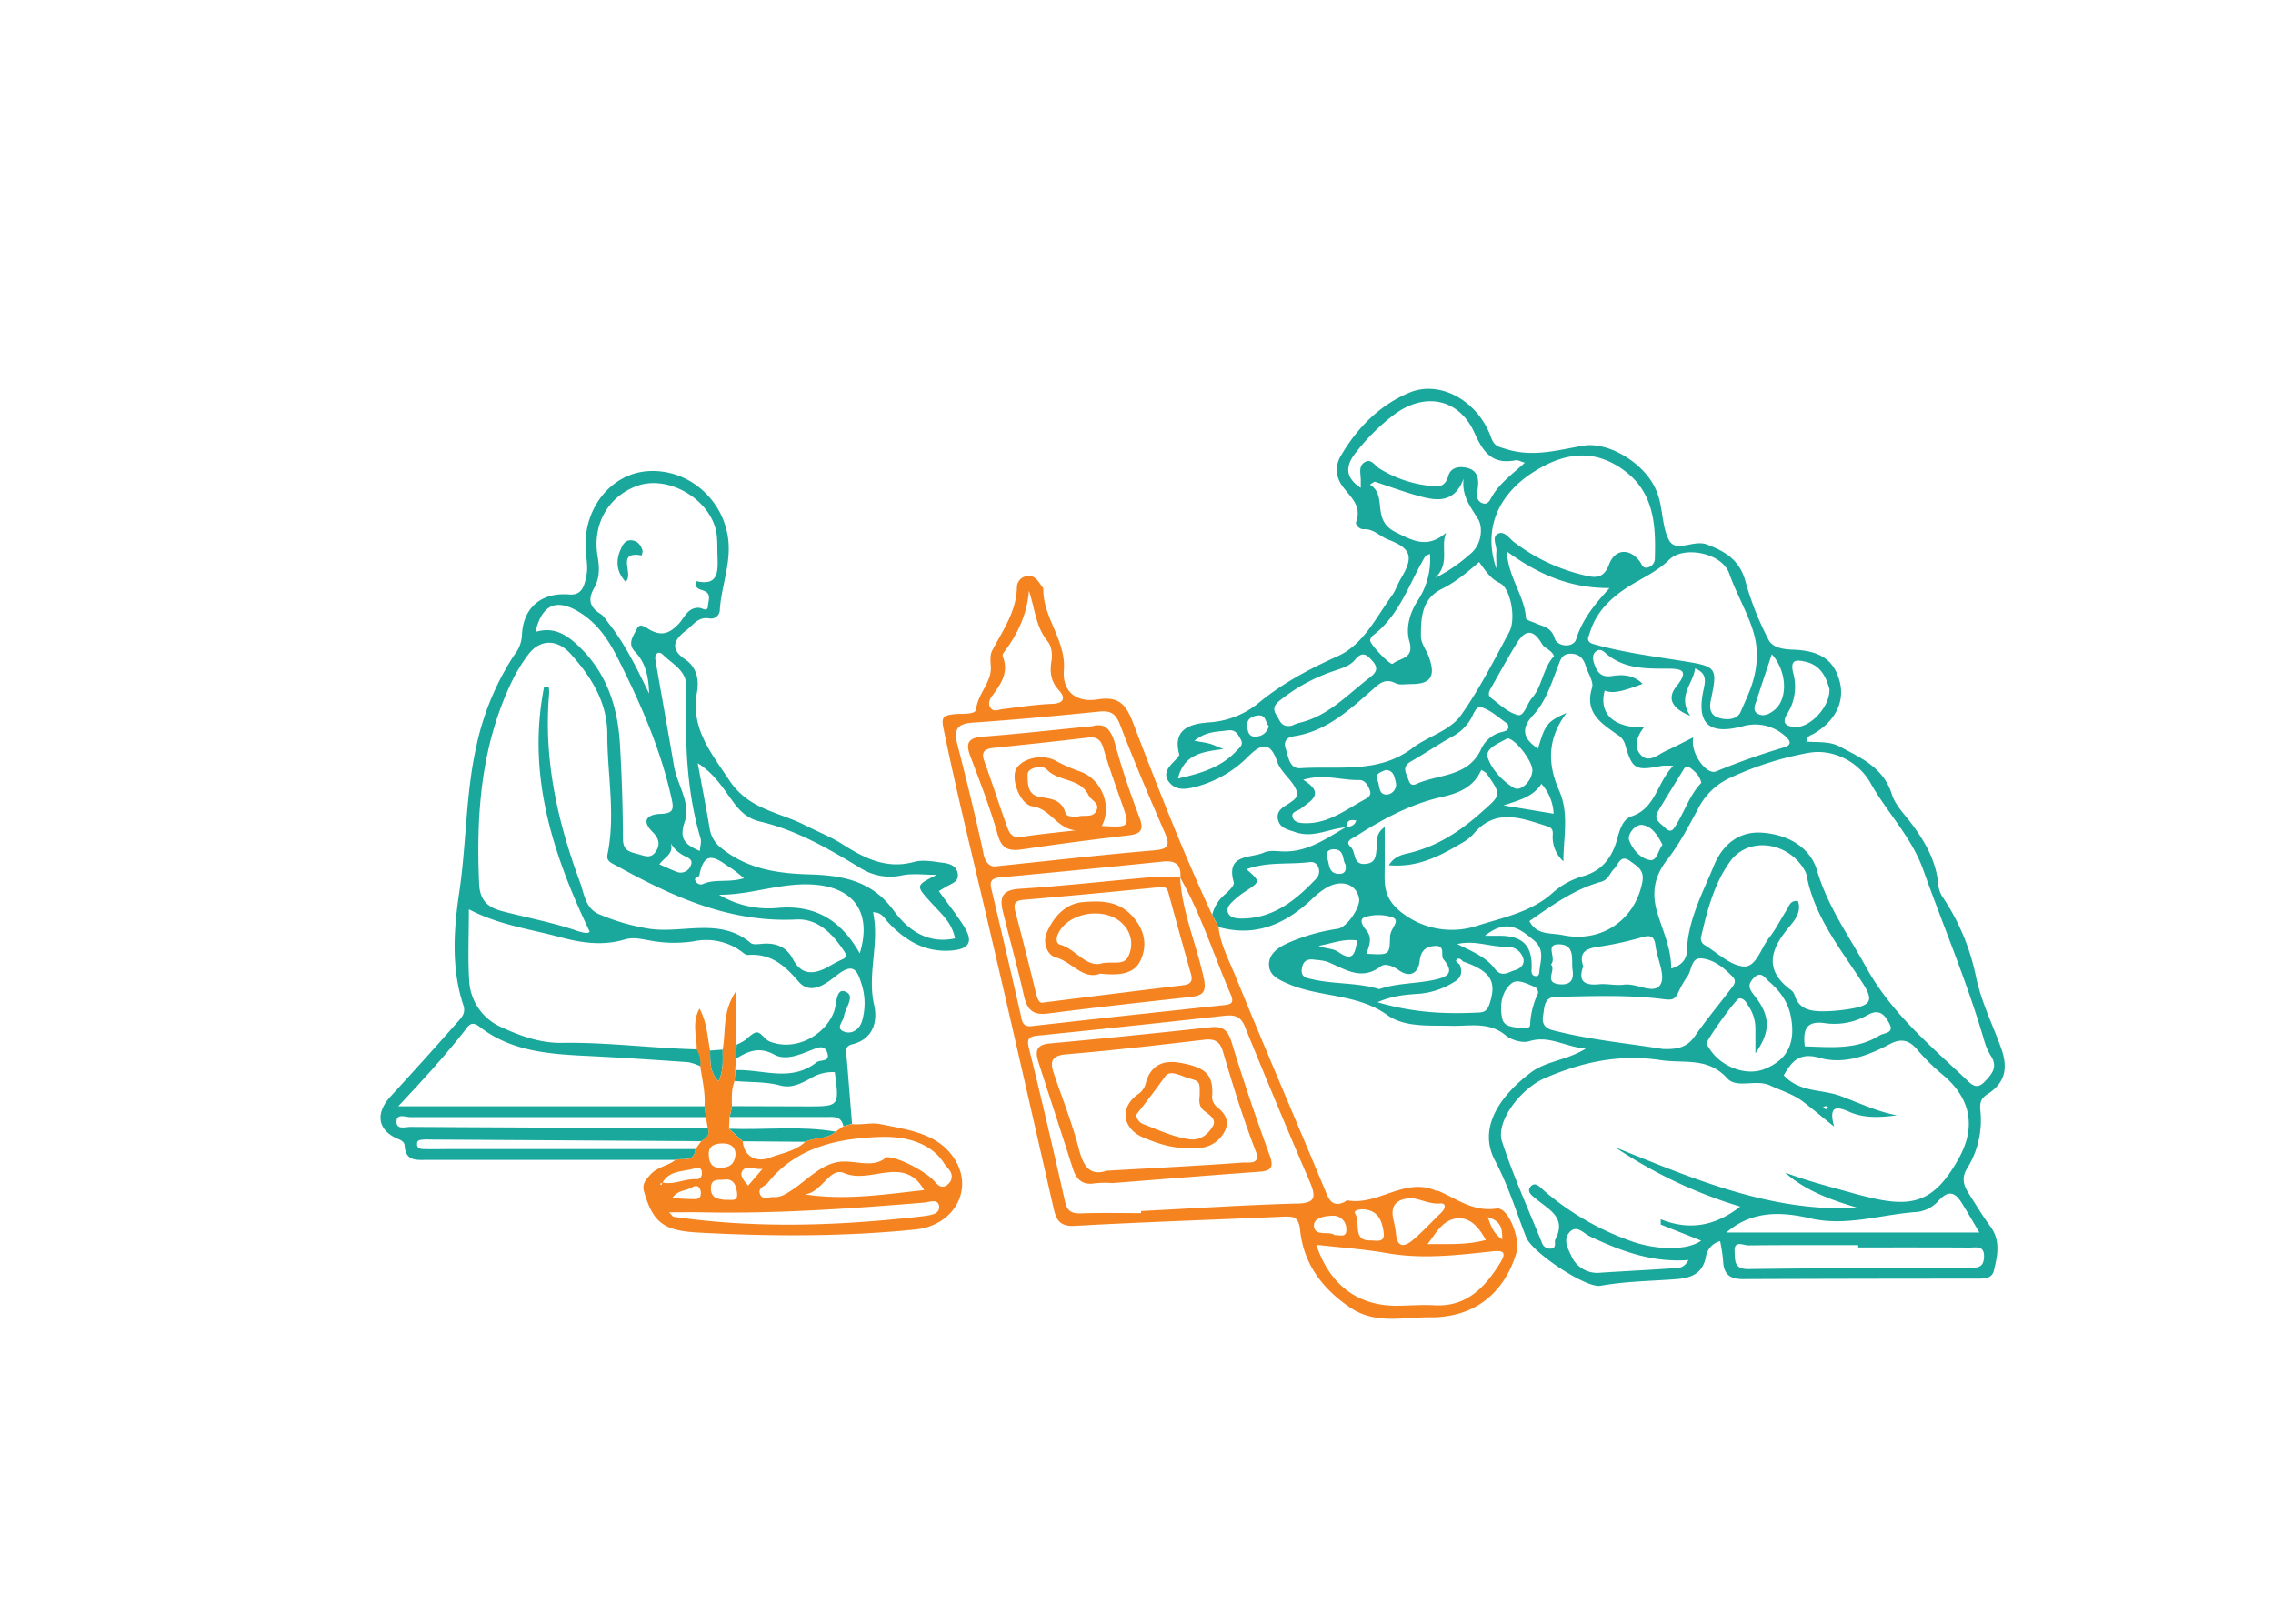 <svg xmlns="http://www.w3.org/2000/svg" viewBox="0 0 700 500"><title>manglagour udyapan puja</title><path d="M373.3,281.69a12.09,12.09,0,0,1,4-6.34c1.16-1,2.91-2.73,2.65-3.64-2.56-8.91,5.2-7.33,9.3-9.18,1.65-.75,3.86-.42,5.81-.35,7.59.28,13.39-4,19.48-7.52,1.36-.1,2.61-.37,3.13-2-1.81-.36-3.07-.08-3,2.1-5.24.29-10.18,3.41-15.66,1.51-2.25-.79-4.85-1.16-5.46-3.93s1.76-3.89,3.47-5c2.5-1.65,3.32-2.59,1.27-5.74-1.59-2.43-4-4.26-5-7.15-1.93-5.61-4.41-6-8.84-1.55a35.38,35.38,0,0,1-15.66,9.23c-3.2.9-6.56,1.55-8.78-1.32s.32-5.06,2.24-7.08c.4-.42,1-1.09.9-1.48-2.5-9.08,5.71-9.54,10-9.88a26.57,26.57,0,0,0,14.86-6.26c7.32-5.92,15.28-10.16,23.82-14,8-3.57,11.85-11.85,16.81-18.68,1.14-1.57,1.74-3.54,2.75-5.23,4-6.7,3.36-9.28-4-12.09-2.53-1-4.43-3.33-7.48-3.14-1.26.07-2.62-1.38-2.28-2.29,1.94-5.27-2.21-7.92-4.5-11.4a8.19,8.19,0,0,1-.15-9c5-8.56,11.84-15.49,21-19.36,9.52-4,21.19,2.51,25.22,13.79,1,2.78,2.36,2.87,4.78,3.62,8.14,2.52,15.72.27,23.58-1.08s18.72,5.41,22.23,13.15a22.21,22.21,0,0,1,1.21,3.34c1.1,4.21,1.1,9.1,3,12.59,2.14,4,7.51-.23,11.64,1.32,6,2.25,10.28,5,12,11.71a90.49,90.49,0,0,0,7,17.6c1.28,2.58,4.74,3,7.66,3.09,8.22.31,12.46,3.15,14.23,9.68,1.7,6.24-1.26,12.3-8,16.23-.79.46-1.91.46-2.24,2.39,3.5.3,7.11-.16,10.24,1.51,6.59,3.53,13.51,6.46,16.08,14.7,1,3.25,3.74,6,5.89,8.83,4.24,5.6,7.67,11.51,8.39,18.7a8.62,8.62,0,0,0,1.2,3.89,68.62,68.62,0,0,1,10.48,25c1.62,7.6,5.1,14.54,7.71,21.79,2.22,6.18,1.23,10.72-4.31,14.22-2.22,1.4-2.25,3.05-2.09,5a28,28,0,0,1-4,17.65c-2,3.15-1.1,5.52.55,8.09,2.13,3.33,4.16,6.73,6.51,9.9,3.25,4.38,2.21,9,1.11,13.61-.59,2.43-2.76,2.5-4.82,2.5q-36.27,0-72.56.14c-3.93,0-5.86-1.56-6-5.54a53.42,53.42,0,0,0-.93-6.16,6,6,0,0,0-4.42,5c-1.06,5.24-4.82,6.38-9.17,6.72-7.7.59-15.44.64-23.07,2a5.6,5.6,0,0,1-.59.07c-4.87.2-20.69-10.4-22.47-14.93-3.1-7.9-5.53-16-9.58-23.59-5.27-9.83,1-19.59,10.91-27.13,4.82-3.67,11.18-3.78,17-7.43-6.35-.5-11.24-4.19-17.39-2.27-2.08.65-5.5-.33-7.28-1.81-5.19-4.3-11-2.78-16.75-2.93-6.75-.17-14.33.53-19.68-3.3-9.39-6.73-20.77-5.36-30.58-9.64-2.82-1.23-5.88-2.54-5.88-5.93s2.87-5.27,5.92-6.66A59.2,59.2,0,0,1,412,286c2.78-.44,7-6.6,6.54-9.28-.75-4.43-5.32-6.06-10-3.39a25.16,25.16,0,0,0-4.65,3.66c-8.14,7.62-17.31,11.66-28.64,8.48Zm77.19,14.37c-.48-.7-1.35-1.19-1.86-.61-.7.79.54,1.06.9,1.59,1,2.39.42,4.17-1.89,5.46a24.37,24.37,0,0,1-10,3.46c-4.08.32-8.3.44-13.41,2.66,11.17,3.29,21.18,3.68,31.29,3.16,1.81-.09,2.59-.81,3.21-2.68C461,302.19,459.15,299.06,450.49,296.06Zm99.24,65c6.8,2.58,13.69,4.33,20.48,6.23,16.92,4.74,24.49,4.85,33.07-10.7,5.35-9.69,3.54-18.32-4.72-25.41a64.62,64.62,0,0,1-8-7.82c-2.54-3.11-5.06-3.72-8.58-1.85-6.77,3.6-14.13,6.36-21.65,4.21-6.48-1.85-8.67,1.47-11,5.39,4.93,5.34,11.67,4.25,17.35,6.33s11.34,4.86,17.52,6c-5.1.63-10,1-14.73-1.1-3.43-1.52-6.55-2.29-4.62,4.58-3.9-3.15-6.72-5.53-9.66-7.76s-6.69-3.34-10.08-4.93c-4.31-2-10.22,1.05-13.14-2.15-6.07-6.67-13.28-4.55-20.54-5.64-12.86-1.94-24.3.64-35.69,5.56-7.6,3.28-15.14,13.46-13.19,19.44,3.47,10.67,8.14,20.95,12.36,31.38a2.6,2.6,0,0,0,2.89,1.64c1.73-.28.73-1.94,1.2-2.84,3.43-6.5-1.73-9-5.55-12.12-1.34-1.1-3.55-2.44-2.06-4.14s3,.34,4.36,1.49a83.7,83.7,0,0,0,26,15.12c7.9,3,17.81,3.23,22.15.06l-12.45-4.95c0-.54,0-1.09,0-1.64,9.1,3.67,17.11,1.89,24.47-3.9a142.16,142.16,0,0,1-38.49-18.26c24.09,9.69,47.91,20.08,74.72,18.66C563.94,369.52,556.1,366.72,549.73,361.06Zm-35.05-62.8c3.28-1,4.74-2.91,4.82-5.41.33-9.58,4.86-17.83,8.35-26.35,2.56-6.26,7.57-10.55,14.64-10.11,7.73.48,14.93,4.27,17.11,11.69,3.26,11.08,9.72,20,15.13,29.8,7.73,14,19.35,23.71,30.49,34.22,1.7,1.6,3.38,3.71,5.95,1,2.14-2.23,4.11-4.38,2.09-7.74a18.45,18.45,0,0,1-2-4.25c-5.23-18.17-12.66-35.56-19-53.32-3.6-10.05-11.12-17.61-16.23-26.71-3.64-6.48-11.56-10.73-19.32-9.21a99.65,99.65,0,0,0-23.66,7.54,20.6,20.6,0,0,0-9.8,9.07c-3,5.56-5.92,11.27-9.78,16.21-4.12,5.27-4.9,10.48-3,16.61C512.15,286.8,514.68,292.06,514.68,298.26Zm.63-62.44a26.65,26.65,0,0,0-3.56,0c-8.12,1.59-9.07,1.13-11.29-6.65a5.25,5.25,0,0,0-2.45-3c-4.88-3.5-10.1-6.66-7.72-14.38.57-1.86-1.24-4.46-1.94-6.72s-1.91-3.74-4.6-3.78-3.16,1.83-3.88,3.7c-2.07,5.34-3.77,11-7.72,15.23s-3,7.32,1.51,10.3c2.16-7.46,2.83-8.35,8.78-11-6,8-5.86,15.81-2.27,23.94,3.13,7.09,1.29,14.45,1.3,21.77a10,10,0,0,1-3.29-8c.14-1.75-.23-2.33-1.86-2.85-7.92-2.52-15.82-5.65-22.6,2.49a14.23,14.23,0,0,1-3.77,2.86c-6.72,4-13.58,7.5-22.24,6.7,1.58-2.55,3.74-3.17,5.75-3.63,8.73-2,15.86-6.55,22.5-12.44,6.35-5.63,6.61-5.35,1.84-12.19-.29-.4-.85-.6-1.61-1.13-2.4,5.47-7.07,7.23-12.28,8.4-9.55,2.16-18.05,6.76-26.24,12-1.18.75-3.68,1.57-1.74,3.33,1.75,1.6.56,5.56,4.5,5.26,3-.22,3.25-2.07,3.48-4.44.21-2.14-.56-4.73,2.53-6.94,0,4.44,0,8.12,0,11.79,0,5.56-.81,10,5.46,14.75a25,25,0,0,0,22.65,4c7.92-2.56,17.11-4.24,23.82-10.44a23.58,23.58,0,0,1,9.37-5c5.86-1.78,8.82-5.91,10.35-11.57.71-2.65,1.69-5.93,4.33-6.79C510,248.83,510.18,241.11,515.31,235.82Zm-59.8-62.75c-3.82,3.29-7.31,6.22-11.41,8.23-6.3,3.07-6.52,8.95-6.51,14.65,0,2.18,1.77,4.31,2.53,6.53,2.05,5.91.44,8.19-5.67,8.16-1.58,0-3.41.39-4.69-.27-3.29-1.68-5.1.24-7.23,2.11-7.13,6.25-14.14,12.74-24.1,14.23-2.16.32-3.24,1.61-2.51,3.75.85,2.52,1.12,6.32,4.58,6.09,11.68-.76,24,1.77,34.47-6.2,4.82-3.67,11.55-5.29,15-10.19,5.65-8,10.15-16.86,14.81-25.53,2.22-4.13.39-13.58-2.91-15.09C458.9,178.16,457.49,175.71,455.51,173.07ZM541,200.72c-.09-7.84-5.46-15.63-8.44-24.09-2.29-6.5-14.1-8.6-18.44-4.33-3.33,3.29-7.34,5.2-11.23,7.5-6,3.57-11.23,8.1-13.32,15.16-.31,1.07-1.46,2.63,1.27,3.4,9,2.54,18.26,3.73,27.48,5.2,10.61,1.68,10.61,2.13,8.55,12.1-.52,2.52-.1,4.52,2.31,5.33s5.78.75,6.89-1.82C538.37,213.79,541.32,208.48,541,200.72Zm12.72,76.76c1.24,3.55-1.34,6.28-3.05,8.36-5.71,6.94-7.2,13.11,1,19.11a2.94,2.94,0,0,1,1,1.46c1.38,4.48,5,5,8.87,5a53.18,53.18,0,0,0,8.26-.75c6.44-1.09,7.29-2.57,3.79-8-6.83-10.54-14.87-20.41-17.24-33.25a4.16,4.16,0,0,0-.42-1.11c-4.82-9-17.37-11-23.13-3-4.83,6.7-7,14.87-8.87,23a2.28,2.28,0,0,0,.91,2.62c4,2.43,8,6.38,12.16,6.69,3.84.28,5.32-5.69,7.85-8.87,2.07-2.6,3.54-5.67,5.36-8.49C551,279.05,551.29,277.15,553.7,277.48ZM460.83,175.1c0-2.85-.11-4,0-5.21.21-1.88-1.54-4.39.41-5.49s3.44,1.27,4.94,2.46A56.93,56.93,0,0,0,488,177.16c3.13.79,5.88,1.09,7.49-3.24,1.82-4.94,6.28-5.22,9.42-1.15.7.91.94,2.35,2.45,2a2.86,2.86,0,0,0,2.28-3c.32-10.14-.28-20.06-9.34-26.81-9.37-7-18.74-5.58-28.11.43C461.33,152.35,456.64,163,460.83,175.1ZM506.26,224c-2.47,3.09-3.08,6.35-.81,8.59,2.44,2.41,5.12-.24,7.54-1.34,2.73-1.26,5.4-2.66,8.5-4.2-1.1,4.66,4,11.71,7,10.49a209.11,209.11,0,0,1,20.6-7.31c1.74-.49,3.06-1.28,1.09-3.18a13.72,13.72,0,0,0-13.24-3.48c-10.31,2.82-14.51-.41-12.4-10.73.55-2.72,1.47-5.43-2.51-7-.61,4.83-5.56,8.39-1.49,14.58-5.8-2.33-7.2-5.45-4.21-9.15,4.23-5.23,1-5.36-3.09-5.38-6.34,0-12.7.06-18.08-4.19-1-.83-2.19-2.25-3.6-1.18s-1,2.87-.41,4.38c.92,2.46,2.3,3.75,5.36,3.25s6.54-.4,9.36,2.42c-6.7,2.55-9.3,3-11.69,2.08C492.34,219.59,496.73,224.13,506.26,224Zm-87.2-73.72c0-.94,0-1.72,0-2.51,0-1.92-.81-4.21,1.22-5.45s3.1,1.1,4.51,1.94a36.4,36.4,0,0,0,14.33,5.19c3,.36,5.71,1.31,6.94-3,.73-2.57,3.48-3,6-2.3s3.27,2.64,3.15,5c-.05,1-.24,2-.31,2.94a2.51,2.51,0,0,0,1.59,2.85c1.52.57,2.2-.61,2.74-1.6,2.34-4.35,6.34-7.18,10.36-10.85-1.39-.4-2.14-.88-2.78-.76-7,1.37-9.89-2.1-12.68-8.34-4.87-10.9-15.6-12.73-25-5.56a63.4,63.4,0,0,0-11.65,11.61C414.13,143.69,414.37,147.15,419.06,150.25ZM512,323c5,.24,7.78-.75,10-4,3.47-5,7.44-9.72,11.13-14.6.78-1,1.86-2.17.45-3.63-2.66-2.77-5.74-5.25-9.52-5.64-3.32-.33-3,3.61-4.39,5.53a31.15,31.15,0,0,0-2.92,5.16c-1,2.06-1.93,2.17-4.47,1.85-11-1.4-22.1-.93-33.17-.7-3.61.07-3.45,3.19-3.88,5.64s.33,4,3.08,4.66C489.79,320.24,501.62,321.31,512,323Zm60.26,61.15v-.73c-11.27,0-22.55-.06-33.82.08-1.46,0-4.46-1.72-4.23,1.83.16,2.42-.41,5.52,4.18,5.46,22.74-.32,45.49-.33,68.23-.4,2.33,0,4.22,0,4.38-3.23.17-3.71-2.33-3-4.33-3C595.15,384.09,583.68,384.12,572.21,384.12ZM423.32,148.32l-1.46.9c5.58,3.4.33,10.77,7.76,14.56,5.7,2.9,10,5.15,15.75.27-1.92,4.63,1.34,9.15-3.31,13.88a50.39,50.39,0,0,0,10.72-7.35c3.74-3,3.83-8.36,2.5-10.57-2.34-3.89-5.18-7.18-4.56-12.6-2.77,7.51-8.09,6.86-13.45,5.42C432.56,151.56,428,149.84,423.32,148.32Zm117.29,176c0-3.06,0-5.33,0-7.6a12.22,12.22,0,0,0-2-6.71c-.74-1.13-1.29-2.56-2.93-2.6-1,0-10.37,13.11-10.12,14a4.74,4.74,0,0,0,.6,1c3.38,5.93,11.39,9.09,17.2,6.79,7.16-2.83,9.71-8.08,8.16-16.16-.86-4.54-3.39-7.92-6.72-10.8-1.3-1.13-2.5-3.48-4.79-1-1.89,2-1.38,3.24.29,5.33C545.31,312.91,545.35,317.62,540.61,324.34ZM471,283.64c2.33,4.46,6.55,3.54,10.28,4.32,11.8,2.46,22.23-4.55,24.5-16.33.73-3.79-1.63-4.89-3.77-6.48-3-2.22-3.61,1.14-4.92,2.38s-1.7,3.37-4,4C484.78,273.84,477.92,278.82,471,283.64Zm60.66,95.89h77.92c-1.93-3.25-3.5-5.95-5.13-8.62-1.91-3.16-3.86-5-7.3-1.33a10.5,10.5,0,0,1-6.69,3.61c-10.93.7-21.59,4.56-32.83,2C548.7,373.09,539.63,372.67,531.65,379.53Zm-36-198.45c-12.13.06-21.86-4.16-31.61-11.27.39,8,5.47,13.66,5.89,20.53,0,.59,1.93,1.1,3,1.58,2.32,1.05,4.78,1.15,5.86,4.68.79,2.54,5.73,3.06,6.62.17C487.3,190.75,491,186.21,495.68,181.08Zm-8.09,116.48c-1.69,4.76.5,5.95,4.89,5.53,2.53-.24,5.17.47,7.67.12,4-.56,9.29,3.25,11.26-.09,1.6-2.71-1.06-7.85-1.56-11.94-.38-3.1-1.67-3.29-4.39-2.5a97.11,97.11,0,0,1-13.27,2.87C488.45,292.09,486.11,293.22,487.59,297.56Zm-23-73.68c-.12-.37-.14-.89-.39-1.07-2.58-1.77-5-4.08-7.87-5-1.92-.63-2.58,2.51-3.63,4a14.26,14.26,0,0,1-5,4.77c-4.49,2.44-8.72,5.36-13.16,7.89-2,1.16-2.14,2.37-1.27,4.32.64,1.43.78,3.6,2.92,2.62,6.87-3.13,15.95-2,20-10.82a9.38,9.38,0,0,1,6.22-5.16C463.17,225.21,464.34,225.14,464.56,223.88Zm-66.69-.44a10.57,10.57,0,0,1,2.09-.82c8.88-2,14.81-8.55,21.6-13.79,1.84-1.42,3.32-2.73,1.16-5.21-1.85-2.14-3.2-3.19-5.48-.42-1.49,1.81-3.92,2.53-6.17,3.31a53.94,53.94,0,0,0-17,9.22c-1.64,1.36-2.23,2.56-1,4.45C394.16,221.74,394.43,224.12,397.87,223.44Zm-14,44.23c4.27,3.76,4.26,3.75-.08,6.65a25,25,0,0,0-2.88,2.1c-1.47,1.3-3.6,2.9-2.68,4.81.8,1.68,3.35,1.7,5.38,1.59,9.25-.48,15.77-6,21.68-12.21,1.92-2,.69-5.49-1.89-5.15C397,266.29,390.35,265.26,383.88,267.67Zm94.7-65.62c-.77-2-2.81-2.21-3.77-3.86-2.53-4.37-5-4.43-7.56-.33-2.82,4.52-5.36,9.22-8,13.85-.59,1-1.29,2.3-.07,3.2,2.67,2,5.29,4.55,8.31,5.27,1.88.44,2.73-3.44,4.27-5.21C475.06,211.18,475.12,205.69,478.58,202.05ZM424.75,304.59c5.36-1.89,11.19-1.64,16.78-2.83,3.63-.77,6.83-1.86,3-6.34-1-1.23.81-4.39-2.68-4.12-3,.22-4.29,1.53-4.68,4.81-.43,3.58-3.06,5.07-6.41,2.64-1.78-1.28-4.2-2.19-5.49-1.21-6.21,4.75-11.3.66-16.72-1.45a19,19,0,0,0-3.51-.53c-2.32-.4-3.8.21-4.14,2.84s1.61,2.78,3.29,3.17C410.92,303.12,418,302.52,424.75,304.59ZM520,388c-11.22.85-20.89-2.78-30.4-7.29-1.84-.88-4-3.64-6.16-1.36s-.67,5,.41,7.24a8.7,8.7,0,0,0,9,5.32c7.27-.48,14.55-.82,21.82-1.33C516.41,390.43,518.39,390.92,520,388ZM440.37,170.56c-.75.36-1.25.43-1.42.7-5,8.39-7.88,18.17-16.15,24.41a2.46,2.46,0,0,0-.85,1.48c-.15,1.18,6.24,7.82,6.92,7.25,2.2-1.83,6.73-1.51,5.17-6.88-1.21-4.15.11-8.76,2.5-12.49A22.9,22.9,0,0,0,440.37,170.56Zm-39.05,69.56c6.92,4.26,2.41,6.38-.62,8.81-1,.81-3.15,1-2.64,2.7s2.39,1.84,4,1.86c6.93.1,12.2-4,17.86-7.13,1.2-.66,2.61-1.29,1.91-3.1-.59-1.52-1.54-3.12-3.26-3.07C413.1,240.33,407.69,238.16,401.32,240.12ZM563.41,212.2c-1-3.57-2.59-7.3-7.28-8.41-2.85-.68-5-.83-3.85,3.57a15.62,15.62,0,0,1-1.92,12.51c-1.92,3.12.14,3.86,2.61,4C557.57,224,563.61,217.57,563.41,212.2Zm-7.59,110c7.86.23,15.84,1.17,23-3.35,1.28-.81,4.61-.62,3.08-3.56-1.25-2.42-2.87-4.83-6.51-2.86a20.75,20.75,0,0,1-13.19,2.66C556.15,314.14,555.2,317.16,555.82,322.23Zm-188-94.09c1.91.35,3.26.5,4.56.85,1.11.29,2.16.82,4.38,1.69-6.69.87-12.15,1.61-14,9.08,7.18-1.6,13.37-3.47,18.14-8.64,1-1.07,2.11-1.77,1.19-3.42s-1.59-3.07-3.93-2.77C374.85,225.35,371.43,225.13,367.78,228.14Zm96.43-.78c-2.5,1.5-7.06,3.07-6.07,6,1.26,3.7,4.69,7.36,8.16,9.34,1.86,1.06,5.4-1.89,5.58-5.44C472,234.39,466.54,227.34,464.21,227.36Zm59.69,13.75c-.45-2.27-2-3.56-3.53-4.73-1.17-.87-1.72.27-2.2,1.05-2.58,4.15-5.15,8.31-7.64,12.51-1.44,2.42.7,3.52,2,4.8.82.79,1.95,1.78,2.94.34C518.62,250.57,520.11,245.09,523.9,241.11Zm-55.72,75.45c1.09-.06,2.93.46,3-1a25.08,25.08,0,0,1,2.45-9.69,2.11,2.11,0,0,0-.91-1.89c-2.37-.93-5.41-2.69-7.3-1.11-2.93,2.47-3.64,6.5-2.92,10.37C463,316.32,465.83,316.16,468.18,316.56Zm77.46-115.12c-1.61,4.84-3.17,9.37-4.6,13.95-.45,1.42-1.49,3.3.09,4.33,1.81,1.17,3.73.21,5.34-1.1C550.62,215.26,550.42,206.73,545.64,201.44Zm-96.92,89.29c4.31,2.16,8.77,3.88,11.57,7.59,2.18,2.89,4.21,1,6.22.47,1.48-.41,3-1.63,2.61-3.44a5,5,0,0,0-4.8-3.78C459.19,291.74,454.27,289.38,448.72,290.73Zm-27.94,3c7.16.42,7.14.42,7.26-5.48a5.16,5.16,0,0,1,.52-1.66c.58-1.49,2.6-3.49-.23-4.22a14,14,0,0,0-8.07.08c-2.06.79-.4,3,.66,4.3C422.69,289.05,421.62,291.24,420.78,293.78ZM477.64,297c1.74,1.79-2.55,5.74,2.9,6.11,3.35.22,4.16-1.64,3.76-4.37-.45-3.05.91-7.66-3.83-7.93C475.39,290.51,479.56,295,477.64,297ZM512,260.16c-1.41-2.88-3.27-5.72-6.19-6.13-2.31-.32-4.69,3-4.1,4.66,1,2.76,3.43,5.74,6.53,6.17C510.29,265.13,510.68,261.72,512,260.16Zm-54.74,28h4.39c7.44-.05,10.47,3.15,10,10.66,0,.88.17,1.57,1.12,1.74,1.2.22,1.25-.84,1.31-1.5.3-3.37,1.83-6.65-1.91-9.68C467.83,285.81,463.94,282.88,457.29,288.17ZM463,248l15.45,2.57a14.57,14.57,0,0,0-3.76-9.2C472.27,245.15,468.44,246.28,463,248Zm-45,41.6c-4.29-.62-8,1-11.9,1.65,2,.91,4.45.77,6,1.86C417,296.62,417.26,293.14,418,289.59Zm-3.61-23.33c-1.06-1.44-.24-4.74-3.66-4.76-1.64,0-2.65,1.06-2,2.76.71,1.86.35,4.59,3.38,4.82C413.82,269.2,414.72,268.46,414.38,266.26Zm12.23-29.13c-1.44.62-3.39,1.14-2.4,3.2.75,1.56.21,4.54,3,4.31a3.08,3.08,0,0,0,2.57-4C429.4,239.06,429.06,237.06,426.61,237.13Zm-35.88-13.57c-1.11-.94-.72-3.52-3.28-3.26-1.59.16-3.33.84-3.34,2.69,0,1.63.15,4,2.57,3.8A4.07,4.07,0,0,0,390.73,223.56Zm171.54,118,.89-.48c-.3-.17-.59-.47-.9-.48s-.61.27-.92.42Z" style="fill:#1aa89d"/><path d="M208,357.16q-38.07,0-76.14,0c-3.38,0-6.94.63-7.26-4.39-.06-1-.82-1.55-1.87-2-6.44-2.59-7.31-7.88-2.43-13.18q10.43-11.34,20.62-22.9c1.25-1.4,2.59-2.71,1.76-5.2-3.81-11.42-2.93-23.49-1.25-34.76,2.23-15,1.95-30.21,5.27-45a82.72,82.72,0,0,1,11.8-28.25,10.24,10.24,0,0,0,2.22-5.75c.3-8.63,6-13.4,14.63-12.67,4.15.35,4.68-3.24,5.24-5.81s-.09-5.49-.24-8.26c-.67-12.7,8.06-23.39,19.58-23.93,12.75-.61,23.58,9.59,24.44,22.17.48,7.12-2.24,13.6-2.69,20.48a2.72,2.72,0,0,1-3.25,2.72c-3.4-.6-4.93,2-7,3.61-3.73,2.78-5.39,5.68-.42,9,3.58,2.4,4.32,6.34,3.64,10.09-2,11.16,4.26,18.54,9.94,27.13,5.94,9,15.21,9.74,23.19,13.78,3.87,2,7.9,3.53,11.61,5.89,6.7,4.26,13.56,7.84,22.11,5.48,2.73-.75,5.93-.12,8.86.26,1.9.24,4.09.8,4.57,3.17.55,2.65-1.78,3.17-3.42,4.15l-2.38,1.42c2.65,3.68,5.34,7.07,7.65,10.7,3.11,4.89,1.8,7.2-4,7.61-8,.55-14.07-3.15-19.29-8.72-1.17-1.25-1.9-3.07-4.63-3.09,2.1,9.58-1.87,18.91.34,28.56,1.13,4.92-.16,10.49-6.77,12.11-2.55.62-1.81,2.61-1.66,4.34.56,6.72,1.09,13.44,1.63,20.16l-2.67.7c-.65-3.29-3.18-2.82-5.52-2.82-9.83,0-19.66,0-29.49,0,.24-1.11.48-2.23.73-3.35l23.06.07c10,0,10,0,8.57-10.53a12.66,12.66,0,0,0-7.28,1.81c-3,1.63-6,3.24-9.5,2.29-4.63-1.26-9.39-.92-14.08-1.39l.24-3.34c8.35-.34,17.13,3.82,25-2.4,1.17-.93,4.23,0,3.35-2.83s-3.11-1.65-4.95-.93c-3.71,1.43-7.9,3.29-11.38,1.39-4.65-2.54-8.06-1.1-11.78,1.22,0-1.44.11-2.88.16-4.31a13.48,13.48,0,0,0,2.58-1.37c3.71-3.15,3.66-3.15,6.54-.23a5.33,5.33,0,0,0,2.13,1c7.27,2.32,15.94-2.25,18.72-9.49.88-2.3.56-7.29,3.38-6.28,3.45,1.23.09,5-.33,7.74-.24,1.52-2.55,3.55-.1,4.58s4.83-.53,5.63-3a19.13,19.13,0,0,0-.12-11.69c-1.28-4.12-2.46-6.57-7.44-2.71-3,2.35-8,6.56-11.88,2.1-4.37-5.09-8.65-8.79-15.66-8.24-.65.05-1.41-.64-2-1.09a18.4,18.4,0,0,0-14.65-3.12,40.17,40.17,0,0,1-13.61-.26c-2.48-.39-4.93-1.1-7.6-.31-6.65,2-13.22,1.12-19.87-.68-9.27-2.52-18.89-3.73-28.19-8.6,0,8-.34,14.89.09,21.77a16.49,16.49,0,0,0,9.84,14.48c5.92,2.76,12.21,5,18.83,4.86,13.9-.21,27.67,1.67,41.53,2a8.31,8.31,0,0,1,1.12,5.27,15.62,15.62,0,0,0-3.88-1.32c-10.86-.76-21.73-1.47-32.61-2-11.16-.57-22.16-1.61-31.45-8.76-1.49-1.15-2.64-1.65-4,.06-6.3,8.21-13.32,15.82-21.21,24.27H217l.41,3.35q-45.51,0-91,0c-1.49,0-4.27-1.23-4.31,1.38s2.73,1.62,4.31,1.63q45.81.27,91.62.4c.87,2.08-.53,3-2,4l-83.69-.5a11.71,11.71,0,0,0-1.78,0c-.89.15-2.15-.07-2.14,1.37s1.14,1.54,2.1,1.56c2.77.08,5.54,0,8.31,0l75.35,0C213.8,358.15,210.27,356.44,208,357.16Zm-40.52-145.5,1.51-.16a13.85,13.85,0,0,1,.12,2.12c-1.76,20.16,2.56,39.35,9.5,58.06,1.31,3.55,1.63,8,5.81,9.81a65.44,65.44,0,0,0,15.3,4.47c10.45,1.66,21.9-3.64,31.48,4.42.72.61,2.32.35,3.49.25,4.11-.36,7.47.83,9.45,4.64,2.71,5.21,6.58,4.81,10.94,2.45a40.93,40.93,0,0,1,4.18-2.23c1.69-.67,1.35-1.63.63-2.7-3.55-5.29-8.06-10-14.72-9.64-20.54,1-38.16-7.07-55.42-16.62-1.33-.74-3.1-1.26-2.68-3.36,2.55-12.37-.06-24.74-.05-37.11,0-9.86-5-17.72-11.32-24.74-4.2-4.68-9.53-4.48-13.07.29a50.49,50.49,0,0,0-5.19,8.61c-9.35,19.69-10.84,40.61-9.89,62,.24,5.37,3,7.29,7.19,8.39,7.64,2,15.4,3.44,22.9,6,1.33.44,3.51,1.1,3.95.26C169.85,262.3,162.35,238.19,167.52,211.66Zm32.42,2c-.13-4.77-.86-9.41-4.37-13-2.5-2.59-.33-5,.61-7.05s2.93-.24,4.08.37c3.56,1.9,5.85,1.16,8.72-1.8,1.76-1.81,2.88-5.33,6.5-5,1,.1,2.48,1.49,2.6-.7.08-1.57,1.17-3.64-1.3-4.58-1.22-.46-2.85-.54-2.49-3,7.09,1.76,6.87-3,6.71-7.69-.07-2.17,0-4.37-.24-6.52-1.3-10.49-14.58-18.63-24.47-15.08-8.89,3.19-13.93,11.86-12.2,21.77.6,3.5.65,6.69-1.11,9.74-1.91,3.33-1.42,5.82,1.93,7.88,1.12.68,1.85,2,2.7,3.09C192.71,198.63,196.25,206.09,199.94,213.64ZM214.87,235c1.39,7.54,2.63,13.88,3.7,20.24a9.38,9.38,0,0,0,3.91,6.17c7.94,6.28,17.2,7.57,26.79,7.85,10.15.3,19.23,1.9,26,11.2,4.11,5.66,10.29,10.38,18.83,8.5-.85-4.68-4.1-7.47-6.82-10.44-5.38-5.87-5.52-5.74,1.23-9.12-3.69,0-7.23-.49-10.56.12a17,17,0,0,1-12.9-2.18c-9.77-5.93-19.69-11.71-31-14.36-3.55-.82-6-2.91-8.26-6.05C222.85,243,220.23,238.4,214.87,235Zm-50-40.4c5.44-1.68,9.34.59,13.19,4.23,8.79,8.31,12.17,18.79,12.86,30.36q.85,14.53.93,29.12c0,3.61,2,4,4.68,4.72,2.2.58,4,1.53,5.58-1.05,1.43-2.38.44-4.18-1.18-5.82-3.93-4-.78-5.43,2.47-5.54,4.19-.14,4.12-1.59,3.35-5-3.25-14.61-9.14-28.2-15.76-41.47-3-6.1-6.5-12.06-12.9-15.83C171.37,184.31,166.89,186.07,164.89,194.61Zm99.9,99c3.68-12-1.32-19.51-12.27-21-10.67-1.42-20.57,3-31.05,2.93a29.83,29.83,0,0,0,18.08,4.06C250.91,278.56,258.91,283.2,264.79,293.61Zm-49.25-31.55c.12-1.6.54-2.82.24-3.82-4.52-15.21-4.83-30.82-4.37-46.49.16-5.29-4.3-7.21-7.24-10.15-1.28-1.28-2.65-.39-2.31,1.61,1.88,10.89,3.87,21.76,5.71,32.65,1,5.81,5.29,11.48,3.32,17.17C209,258.52,211.09,260.09,215.54,262.06Zm13.57,8.38a43.69,43.69,0,0,0-3.64-2.89c-3.94-2.41-8.39-7.07-10.07,2-.13.7-2.14.57-1,2a1.68,1.68,0,0,0,2.05.7C220.18,270.55,224.26,271.9,229.11,270.44Zm-22.49-10.7c.94,3.32-2.16,4.33-3.53,6.44,1.94.84,3.52,1.6,5.14,2.21a3.25,3.25,0,0,0,4.43-1.68c1.13-2.23-1.07-2.58-2.21-3.32A9.58,9.58,0,0,1,206.62,259.74Z" style="fill:#1aa89d"/><path d="M224.51,347.57c11,.42,22-1,32.86.9-2.65,2.45-6.37,1.69-9.37,3.12l-19.25-.16Z" style="fill:#1aa89d"/><path d="M218.68,323.5l3.87-.31c0,3.2.35,6.45-1.28,9.76C218.44,330.07,218.76,326.73,218.68,323.5Z" style="fill:#1aa89d"/><path d="M192.63,179.13c-3-3.3-3.06-6.85-1.19-10.65.65-1.31,1.51-2.28,3.16-2.1,1.81.2,2.71,1.44,3.24,3,.16.48-.11,1.09-.18,1.65C189.32,169.58,195.5,176.91,192.63,179.13Z" style="fill:#1aa89d"/><path d="M460.91,372.14c-7.3,1.1-12.21-3-18-5.44-.16-.07-.42.08-.59,0-9.69-4.39-17.95,4.67-27.37,2.93-.3-.05-.67.4-1,.56-2.76,1.2-4.23.29-5.4-2.54-9.33-22.41-18.95-44.7-28.13-67.17-2-4.86-4.55-9.64-5.18-15l-1.95-3.77c-9-19.34-16.74-39.24-24.36-59.15-2.33-6.06-4.62-8.18-11-7.18-6.56,1-10.8-2.48-10.29-9,.71-9.22-6.41-16.09-6.33-24.92,0-.5-.56-1-.89-1.52-1-1.52-2.16-2.93-4.3-2.52a3.52,3.52,0,0,0-2.94,3.34c-.12,7.43-4.25,13.22-7.52,19.38-.89,1.66-.59,3.42-.51,5.22.22,4.84-4,8.17-4.52,13-.19,1.88-4.59,1.24-7.07,1.59-2.79.4-3.78.68-3,4.3,3.52,17.24,7.69,34.3,11.72,51.41,7.57,32.13,14.89,64.32,22.22,96.5.86,3.76,2.08,5.57,6.64,5.31,21.37-1.2,42.77-1.86,64.15-2.83,3.18-.14,4.67.13,5.09,4.13,1.08,10.45,6.89,18.17,15.62,24,7.7,5.09,16.15,2.8,24.3,2.88,13.45.13,22.77-7.06,26.69-19.81C468.31,381.5,464.49,371.6,460.91,372.14Zm1.71,9.5c-2.66-1.79-3.38-3.88-4.45-6.86C462.15,376,462.73,378.14,462.62,381.64Zm-5,.17c-6.14,1.65-11.67,1.19-18,1.3,2.76-3.63,4.77-7.52,9.09-7.93C452.76,374.79,455.35,377.82,457.58,381.81Zm-23-12.88c2.87.26,5.61,1.95,8.94,1.65,1.95-.18,1.54,1.63.31,2.82-3,2.84-5.72,5.9-8.86,8.52-2.3,1.92-4.71,2.48-5.08-1.87a38.29,38.29,0,0,0-.85-4.62C428.11,371,430.22,369.19,434.57,368.93Zm-14.75,3.46c4.48.28,5.79,3.47,6.25,7.24.34,2.85-1.7,2.5-3.92,2.33-5.83.3-3.14-5.4-4.82-8.16C416.63,372.65,418.74,372.32,419.82,372.39Zm-114.39-158c2.68-3.67,5.33-7.24,3.36-12.17a1.34,1.34,0,0,1,.18-1.15c4.28-5.6,7.28-11.74,7.86-19.17,1.88,5.62,2.08,11.15,5.84,15.69,1.11,1.34,1.44,3.87,1.14,5.69-.59,3.53-.36,6.39,2.23,9.23,1.94,2.11,1.94,4.07-2.07,4.23-5.13.2-10.23,1-15.34,1.63-1.16.13-2.49.85-3.38-.12C304.18,217.11,304.65,215.49,305.43,214.42Zm-2.61,48.31c-2.43-11.19-5.16-22.31-8-33.39-1.13-4.4-.37-6.45,4.65-6.79,13-.88,26-2.1,39-3.41,3.54-.36,5.11.63,6.44,4.1,4.3,11.23,9,22.3,13.81,33.34,1.68,3.88.88,4.95-3.4,5.31-15.56,1.32-31.08,3.09-48.19,4.86C305.53,267.11,303.63,266.46,302.82,262.73Zm11.65,50.57c-3-13.28-6.14-26.53-9.26-39.79-.55-2.35.47-3.09,2.74-3.3q25.1-2.32,50.19-4.88c3.88-.4,5.63,1,5.32,4.89l-.09-.1a.34.34,0,0,0,0,.1h0c6.49,11.47,10.41,24.06,15.61,36.09,1,2.41.32,3-2.07,3.23q-29.49,3.1-59,6.44C315.67,316.25,315,315.48,314.47,313.3Zm84.89,57.33c-16,.45-32,1.5-48,2.31v.65c-6.13,0-12.26-.15-18.38.07-2.79.09-4.3-.5-5-3.49-3.57-15.78-7.2-31.55-11.12-47.25-.76-3.09-.1-3.69,2.75-4q28.61-2.91,57.2-6.08c3-.33,5.12-.11,6.5,3.27q9.79,24.12,20.08,48C405.36,368.76,405.05,370.48,399.36,370.63Zm5.25,6.76c-.16-2.28,3.38-3,5.72-3a4,4,0,0,1,4.23,4.07c.19,2.75-1.77,1.9-3.57,1.9C409.19,378.91,404.85,381,404.61,377.39Zm57.54,11.2c-4.75,7.72-10.41,14-20.62,13.37-3.75-.21-7.52.12-11.28.15-12.13.09-20.81-6.38-24.93-18.77,7.36.84,14.65,1.33,21.81,2.58,10.92,1.9,21.69.61,32.5-.57C462.47,385.05,464.19,385.28,462.15,388.59Z" style="fill:#f5831f"/><path d="M271.11,346.14c-2.58-.54-5.8.3-8.75,0l-2.67.7-2.32,1.62c-2.65,2.45-6.37,1.69-9.37,3.12-3.11,2.94-7.44,3.54-11.14,5-3.07,1.17-7.68.2-8.11-5.11l-4.24-3.86c.06-1.2.11-2.39.17-3.58.24-1.11.48-2.23.73-3.35-.08-2.61-.17-5.23.78-7.75.07-1.11.15-2.22.23-3.34s.13-2.36.2-3.55c0-1.44.11-2.88.16-4.31V305.07c-4.44,6.43-3.18,12.53-4.23,18.12,0,3.2.35,6.45-1.28,9.76-2.83-2.88-2.51-6.22-2.59-9.45-.83-4.15-.89-8.52-3.26-12.94-2.48,4.54-.75,8.62-.86,12.58a8.35,8.35,0,0,1,1.12,5.28c.56,4.06,1.6,8.07,1.29,12.22.13,1.12.27,2.24.41,3.35l.6,3.4c.87,2.09-.53,3-2,4l-1.87,2.55c-.34,4.23-3.87,2.52-6.11,3.24-2.32,1.84-5.52,2.14-7.62,4.43-1.38,1.5-2.72,2.9-2.07,5.18,2.72,9.6,6,12.18,16.63,12.75,22.35,1.21,44.68,1.31,67-.95,12.08-1.22,18.5-12.86,11.44-22.57C288.16,348.78,279.16,347.83,271.11,346.14Zm-42.37,14.24c1.32-1.62,3.63-.16,6.07-.45l-4.39,5.14C229,363.52,227.59,361.8,228.74,360.38Zm-5.28,9.13c-2.31-.33-4.49-.43-4.54-3.54,0-3.29,2.42-2.5,4.14-2.74,3-.41,3.66,2,3.92,4.1C227.35,370.38,224.8,369.22,223.46,369.51Zm-1-17.41c2.54-.05,4,1.09,4.06,3.32-.32,3.48-2.28,4.18-4.92,4.16s-3.2-1.86-3.32-3.87C218.08,352.85,220.05,352.14,222.42,352.1Zm-19.33,12.48.78-.35-.15.71Zm.92-.45c2.18-3.8,6.31-3.28,9.73-4.32.89-.27,2.11-.47,2.32.88.18,1.2-.12,2.48-1.75,2.41C210.82,362.94,207.55,364.92,204,364.13Zm11.73,4c-.48,1.39-1.86,1.1-3,1.09-1.73,0-3.47-.17-5.78-.29,1.65-2.35,3.8-2.21,5.48-3,.93-.45,2.13-1.37,3,0A3,3,0,0,1,215.74,368.09Zm69.22,6.3c-25.84,3-51.71,4-77.57.25-.28,0-.5-.48-1.37-1.37,3.65,0,6.76-.06,9.87,0,23,.48,45.85-1.12,68.72-3,1.54-.13,4.16-1.26,4.55,1C289.6,373.76,286.76,374.18,285,374.39Zm-37.24-6.63c5.33-.45,7.68-8.55,12.21-6.58,8.16,3.56,18.43-5.74,24.63,5.25C272.51,367.75,260.36,369.74,247.72,367.76Zm44.09-3c-1.43,1.08-2.52.74-3.89-.85-2.94-3.43-11.83-7.88-15-7.61-3.77,3.36-8.69,1.16-13.54,1.35-6.21.25-10.81,5.76-16,9.07-1.78,1.13-3.23,2-5.19,1.86-1.44-.1-3.44,1.05-4.19-.94s1.5-2.32,2.4-3.45c9-11.32,22.34-13.79,35-14.15,5.84-.17,14.77,1,19.31,8.15.53.83,1.31,1.5,1.81,2.34A3,3,0,0,1,291.81,364.74Z" style="fill:#f5831f"/><path d="M379.31,321c-1.16-3.8-2.71-5.1-6.61-4.67q-24.76,2.71-49.57,5c-4.18.4-4.31,2.64-3.33,5.7,3.5,10.9,7.09,21.78,10.56,32.69,1.1,3.47,3,5.34,6.9,4.64a31.66,31.66,0,0,1,5.34-.06c15-1.17,30-2.4,45-3.47,3.63-.26,4.86-1.09,3.41-5.07C386.82,344.31,382.87,332.71,379.31,321Zm3.18,37c-13.61,1-27.23,1.67-41.68,2.5-4.9,1.66-7.07-1.07-8.47-6.41-2-7.8-5-15.37-7.61-23-1.3-3.74-1.49-6,3.76-6.46,14.17-1.17,28.3-2.83,42.43-4.47,3.12-.36,4.79.55,5.67,3.57,3.05,10.4,6.26,20.74,10.17,30.87C388.39,358.79,384.29,357.84,382.49,358Z" style="fill:#f5831f"/><path d="M315,261.52c10.73-1.59,21.49-3,32.27-4.25,4-.45,5.17-1.52,3.6-5.62-2.8-7.36-5.35-14.85-7.42-22.44-1.22-4.44-3.07-6.73-7-5.61-11.85,1.16-22.84,2.4-33.86,3.24-4.62.36-5.2,2.2-3.72,6.12,3,7.93,6.07,15.84,8.38,24C308.51,261.59,310.87,262.13,315,261.52Zm22.7-11.91c-1.16,2.41-3.89,1.2-5.73,1.85-1.49,0-3.47.17-3.84-1.14-1.18-4.18-4.59-4.38-7.82-4.89-4.21-.67-3.76-4.85-3.83-6.9-.07-2.22,4.56-3,5.8-1.68,3.63,4,10.35,2.54,13,8.09C336,246.49,338.79,247.26,337.65,249.61Zm-31.59-19.33c9.65-1,19.3-2,28.93-3.16,2.6-.3,3.94.5,4.72,3.15,1.68,5.68,3.67,11.27,5.64,16.85,2.71,7.66,2.69,7.72-6.11,7.22,3.33-6,0-14.67-7-16.89a51,51,0,0,1-7.44-3.34c-4.22-2.12-10.66-.4-12.06,3.07-1.32,3.24,1.47,10.63,5.24,11.13,5.48.74,7.62,7,13.31,7.37-5.64.66-11.3,1.19-16.9,2.06-2.76.42-3.63-1.32-4.28-3.12-2.41-6.7-4.58-13.49-7-20.19C302,231.42,303.39,230.55,306.06,230.28Z" style="fill:#f5831f"/><path d="M355.83,270c-14,1.2-27.91,2.81-41.9,3.7-5.63.36-6.09,3-5,7.27,2.12,8.61,4.51,17.16,6.45,25.81,1,4.27,2.84,5.9,7.38,5.31,14.69-1.9,29.41-3.49,44.13-5.13,3.77-.42,4.68-1.76,3.81-5.8-2.23-10.36-6.63-20.2-7.28-30.91A59.72,59.72,0,0,0,355.83,270Zm4.11,5.34q3.35,12.3,6.82,24.55c.63,2.24-.06,3.23-2.45,3.51-13.95,1.66-27.89,3.44-43.06,5.32-1.26.35-1.8-1.24-2.27-3.15-2-8.24-4.07-16.49-6.25-24.7-.65-2.46-.32-3.55,2.52-3.79q21-1.79,42-3.91C359.22,272.94,359.53,273.83,359.94,275.31Z" style="fill:#f5831f"/><path d="M374.75,340.84a4,4,0,0,1-1.44-3.64c.32-6.28-2-8.54-9.94-9.95-5.18-.92-9,.77-10.47,6.13a5.77,5.77,0,0,1-2.52,3.63c-5.6,4-4.79,10.51,1.73,13.27,4.52,1.91,9.27,3.46,14.34,3.21a26.56,26.56,0,0,0,3,0,9.43,9.43,0,0,0,7.87-5.48C378.67,345,377.13,342.74,374.75,340.84Zm-1.29,6c-1.38,2.38-3.75,4.34-6.81,4-5.13-.6-9.8-2.88-14.57-4.69-1.38-.52-2.62-2.34-1.86-3.3,3-3.75,5.83-7.56,8.64-11.44,1.53-2.11,4.82-.07,7.24.61,3.44,1,3.43,1,3.34,5.37-.25,1.84-.14,3.51,1.54,4.78S374.73,344.72,373.46,346.88Z" style="fill:#f5831f"/><path d="M333.55,277.79c-5.32.42-9.11,4.5-11.19,9.46-1.3,3.09.15,6.86,2.78,7.56,5,1.33,8.38,7.08,13.69,5,5.2.54,10.17.42,12.28-3.81,2.28-4.58,1.62-9.46-2.4-13.9C344.32,277.26,338.76,277.37,333.55,277.79Zm14.08,16.38c-1.34,3.54-5.19,1.57-8.85,2.62-4.67.74-7.66-4.64-12.36-5.92-1.1-.3-1.22-1.79-.67-3.08,3.06-7,14.75-8.75,20-3.29A8.57,8.57,0,0,1,347.63,294.17Z" style="fill:#f5831f"/></svg>